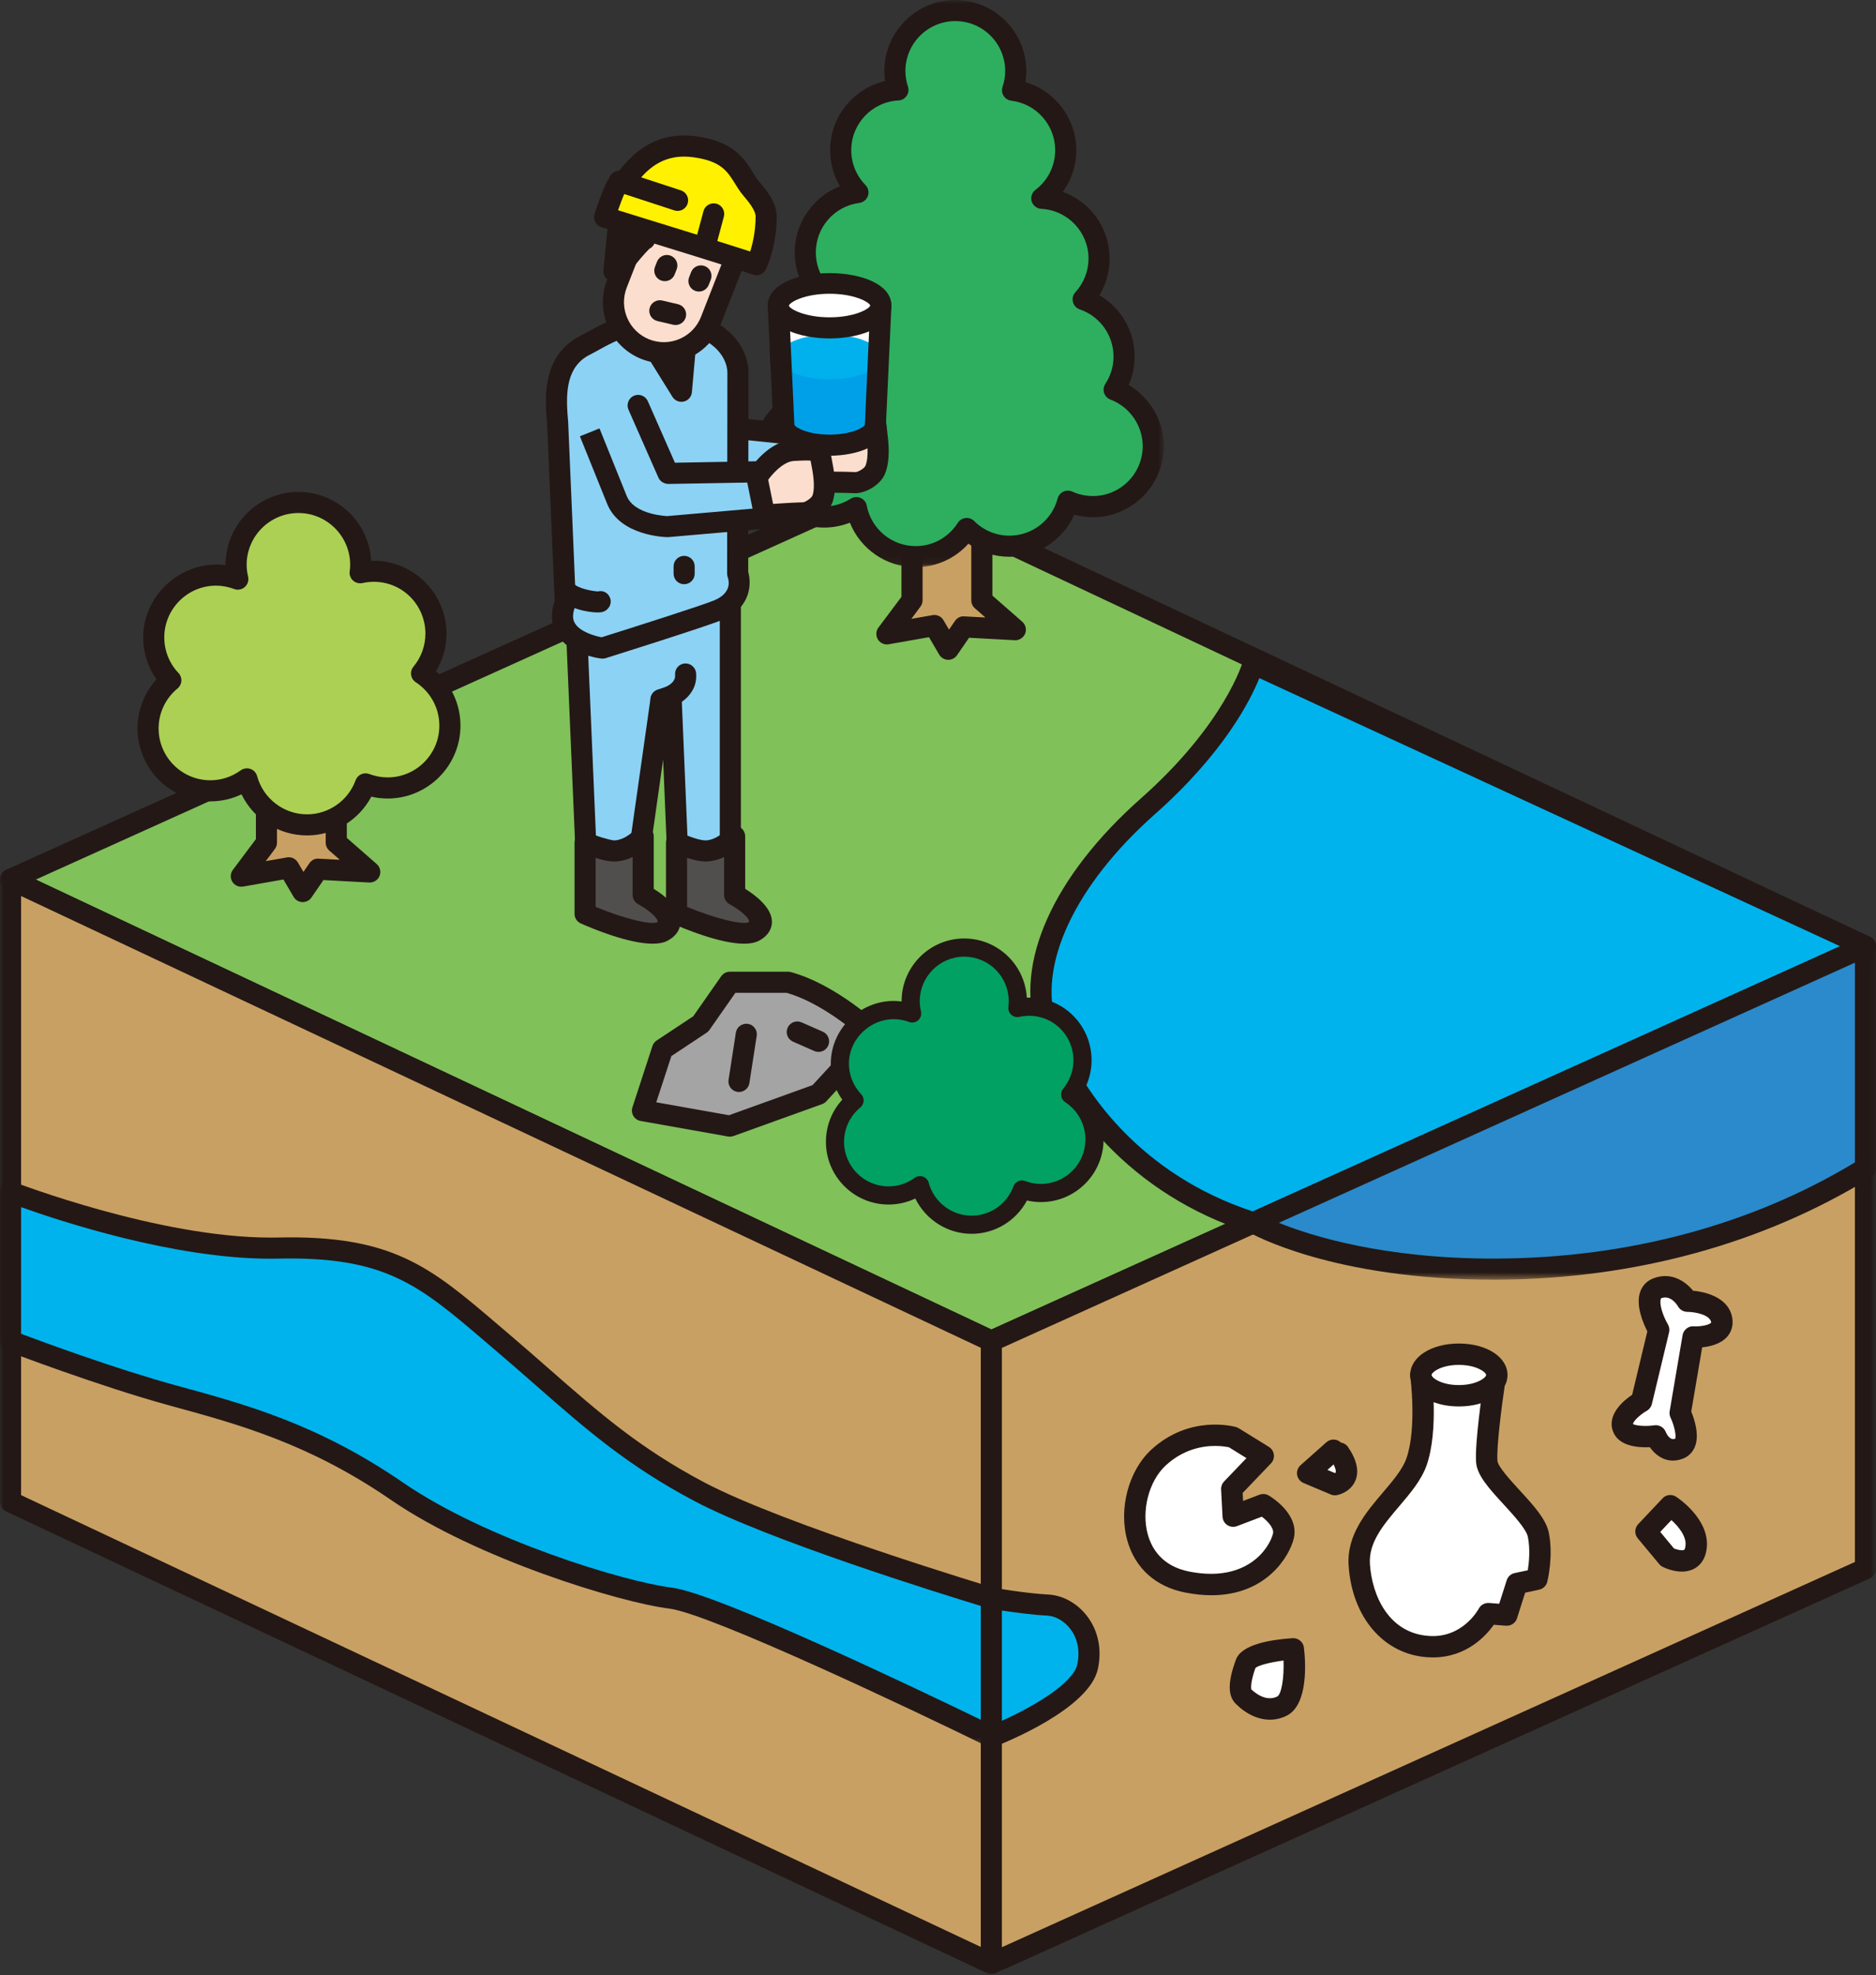 <?xml version="1.0" encoding="UTF-8"?>
<svg width="248px" height="261px" viewBox="0 0 248 261" version="1.1" xmlns="http://www.w3.org/2000/svg" xmlns:xlink="http://www.w3.org/1999/xlink">
    <rect x="0" y="0" width="248" height="261" fill="#333333" stroke="none"/>
    <title>pic-beer4</title>
    <defs>
        <polygon id="path-1" points="0 0 247.999 0 247.999 115.968 0 115.968"></polygon>
        <polygon id="path-3" points="0 0 132.447 0 132.447 146.06 0 146.06"></polygon>
        <polygon id="path-5" points="0 0 118.341 0 118.341 137.216 0 137.216"></polygon>
        <polygon id="path-7" points="0 0 54.301 0 54.301 74.954 0 74.954"></polygon>
        <polygon id="path-9" points="0 0 83.697 0 83.697 45.449 0 45.449"></polygon>
        <polygon id="path-11" points="0 0 132.447 0 132.447 74.762 0 74.762"></polygon>
    </defs>
    <g id="Page-1" stroke="none" stroke-width="1" fill="none" fill-rule="evenodd">
        <g id="Group-183" transform="translate(0, 0.001)">
            <polygon id="Fill-1" fill="#80C15A" points="1.393 116.21 131.052 177.224 246.606 125.057 116.948 64.042"></polygon>
            <g id="Group-182">
                <g id="Group-4" transform="translate(0, 62.648)">
                    <mask id="mask-2" fill="white">
                        <use xlink:href="#path-1"></use>
                    </mask>
                    <g id="Clip-3"></g>
                    <path d="M4.726,53.588 L131.06,113.04 L243.273,62.38 L116.938,2.927 L4.726,53.588 Z M131.053,115.968 C130.85,115.968 130.646,115.925 130.457,115.837 L0.802,54.823 C0.308,54.59 -0.004,54.093 -0.001,53.551 C0.003,53.006 0.326,52.516 0.82,52.291 L116.372,0.123 C116.749,-0.044 117.171,-0.041 117.541,0.134 L247.196,61.148 C247.69,61.377 248.003,61.875 247.999,62.42 C247.996,62.965 247.672,63.455 247.178,63.677 L131.627,115.845 C131.442,115.928 131.246,115.968 131.053,115.968 L131.053,115.968 Z" id="Fill-2" fill="#231815" mask="url(#mask-2)"></path>
                </g>
                <polygon id="Fill-5" fill="#C9A063" points="131.052 259.481 1.393 198.466 1.393 116.209 131.052 177.224"></polygon>
                <g id="Group-9" transform="translate(0, 114.814)">
                    <mask id="mask-4" fill="white">
                        <use xlink:href="#path-3"></use>
                    </mask>
                    <g id="Clip-8"></g>
                    <path d="M2.789,82.768 L129.657,142.471 L129.657,63.294 L2.789,3.595 L2.789,82.768 Z M131.052,146.06 C130.849,146.06 130.645,146.017 130.46,145.93 L0.801,84.915 C0.311,84.686 -0.001,84.192 -0.001,83.654 L-0.001,1.397 C-0.001,0.917 0.246,0.474 0.645,0.216 C1.049,-0.038 1.557,-0.071 1.986,0.133 L131.644,61.147 C132.135,61.376 132.447,61.87 132.447,62.408 L132.447,144.669 C132.447,145.145 132.2,145.588 131.801,145.846 C131.572,145.988 131.31,146.06 131.052,146.06 L131.052,146.06 Z" id="Fill-7" fill="#231815" mask="url(#mask-4)"></path>
                </g>
                <polygon id="Fill-10" fill="#C9A063" points="246.605 207.314 131.054 259.482 131.054 177.224 246.605 125.057"></polygon>
                <g id="Group-14" transform="translate(129.659, 123.66)">
                    <mask id="mask-6" fill="white">
                        <use xlink:href="#path-5"></use>
                    </mask>
                    <g id="Clip-13"></g>
                    <path d="M2.787,54.465 L2.787,133.663 L115.551,82.753 L115.551,3.554 L2.787,54.465 Z M1.391,137.217 C1.13,137.217 0.865,137.14 0.636,136.991 C0.24,136.737 0,136.294 0,135.822 L0,53.564 C0,53.016 0.32,52.518 0.817,52.293 L116.372,0.125 C116.808,-0.071 117.31,-0.035 117.702,0.226 C118.098,0.481 118.341,0.924 118.341,1.396 L118.341,83.654 C118.341,84.202 118.018,84.7 117.52,84.925 L1.969,137.089 C1.784,137.173 1.588,137.217 1.391,137.217 L1.391,137.217 Z" id="Fill-12" fill="#231815" mask="url(#mask-6)"></path>
                </g>
                <polyline id="Fill-15" fill="#C9A063" points="120.564 69.184 120.564 79.335 117.243 83.767 123.518 82.659 125.364 85.798 127.394 82.844 134.225 83.215 129.796 79.335 129.796 69.184"></polyline>
                <path d="M125.364,87.192 C125.346,87.192 125.331,87.192 125.313,87.192 C124.837,87.174 124.401,86.916 124.161,86.506 L122.81,84.202 L117.484,85.139 C116.924,85.241 116.357,84.987 116.052,84.496 C115.754,84.01 115.783,83.388 116.128,82.931 L119.169,78.872 L119.169,69.183 C119.169,68.416 119.794,67.791 120.565,67.791 C121.335,67.791 121.96,68.416 121.96,69.183 L121.96,79.337 C121.96,79.639 121.858,79.93 121.676,80.173 L120.474,81.782 L123.278,81.288 C123.842,81.187 124.427,81.448 124.721,81.953 L125.455,83.203 L126.247,82.051 C126.523,81.655 126.977,81.401 127.471,81.452 L130.269,81.601 L128.877,80.387 C128.576,80.122 128.401,79.741 128.401,79.337 L128.401,69.183 C128.401,68.416 129.026,67.791 129.796,67.791 C130.566,67.791 131.191,68.416 131.191,69.183 L131.191,78.705 L135.144,82.164 C135.591,82.556 135.74,83.189 135.518,83.737 C135.293,84.286 134.712,84.642 134.152,84.605 L128.103,84.278 L126.512,86.589 C126.25,86.967 125.822,87.192 125.364,87.192" id="Fill-17" fill="#231815"></path>
                <path d="M147.288,51.495 C148.113,50.238 148.6,48.734 148.6,47.117 C148.6,43.608 146.333,40.636 143.19,39.561 C144.491,38.14 145.294,36.251 145.294,34.173 C145.294,29.9 141.94,26.423 137.722,26.205 C139.644,24.745 140.887,22.445 140.887,19.847 C140.887,15.764 137.817,12.396 133.857,11.924 C134.125,11.124 134.274,10.27 134.274,9.384 C134.274,4.97 130.699,1.395 126.289,1.395 C121.878,1.395 118.3,4.97 118.3,9.384 C118.3,10.256 118.445,11.095 118.703,11.884 C114.492,12.105 111.139,15.578 111.139,19.847 C111.139,22.024 112.011,23.989 113.417,25.431 C109.493,25.936 106.456,29.283 106.456,33.348 C106.456,35.528 107.331,37.501 108.748,38.943 C105.504,39.96 103.153,42.987 103.153,46.565 C103.153,49.116 104.348,51.376 106.205,52.84 C103.139,53.955 100.948,56.887 100.948,60.338 C100.948,64.749 104.523,68.328 108.937,68.328 C110.51,68.328 111.974,67.863 113.213,67.078 C113.918,70.769 117.159,73.559 121.054,73.559 C123.895,73.559 126.383,72.073 127.797,69.839 C129.246,71.285 131.241,72.182 133.45,72.182 C137.156,72.182 140.265,69.654 141.166,66.228 C142.173,66.685 143.288,66.947 144.469,66.947 C148.88,66.947 152.455,63.372 152.455,58.961 C152.455,55.543 150.307,52.636 147.288,51.495" id="Fill-19" fill="#2DAF5F"></path>
                <g id="Group-23" transform="translate(99.551, 0)">
                    <mask id="mask-8" fill="white">
                        <use xlink:href="#path-7"></use>
                    </mask>
                    <g id="Clip-22"></g>
                    <path d="M13.661,65.683 C13.849,65.683 14.038,65.719 14.213,65.799 C14.638,65.981 14.947,66.362 15.03,66.816 C15.622,69.915 18.344,72.168 21.501,72.168 C23.768,72.168 25.846,71.02 27.067,69.094 C27.296,68.738 27.67,68.502 28.095,68.455 C28.505,68.408 28.934,68.556 29.232,68.854 C30.482,70.101 32.139,70.787 33.897,70.787 C36.887,70.787 39.503,68.767 40.266,65.875 C40.371,65.476 40.647,65.145 41.014,64.971 C41.388,64.793 41.814,64.789 42.195,64.96 C43.06,65.352 43.979,65.552 44.92,65.552 C48.553,65.552 51.51,62.595 51.51,58.961 C51.51,56.24 49.795,53.766 47.241,52.8 C46.849,52.651 46.54,52.331 46.409,51.928 C46.279,51.524 46.337,51.085 46.573,50.729 C47.278,49.65 47.652,48.404 47.652,47.117 C47.652,44.302 45.857,41.795 43.187,40.883 C42.74,40.73 42.402,40.364 42.286,39.906 C42.17,39.452 42.293,38.968 42.609,38.62 C43.728,37.399 44.346,35.819 44.346,34.173 C44.346,30.667 41.599,27.778 38.1,27.597 C37.512,27.568 37.011,27.175 36.836,26.616 C36.665,26.056 36.862,25.446 37.33,25.094 C38.991,23.833 39.939,21.922 39.939,19.847 C39.939,16.516 37.447,13.704 34.14,13.308 C33.723,13.257 33.352,13.024 33.127,12.672 C32.905,12.316 32.851,11.88 32.981,11.484 C33.214,10.794 33.33,10.085 33.33,9.38 C33.33,5.744 30.376,2.786 26.74,2.786 C23.103,2.786 20.142,5.744 20.142,9.38 C20.142,10.078 20.255,10.772 20.476,11.444 C20.614,11.858 20.549,12.312 20.302,12.668 C20.058,13.028 19.659,13.25 19.226,13.275 C15.724,13.457 12.981,16.345 12.981,19.847 C12.981,21.58 13.65,23.215 14.863,24.454 C15.234,24.836 15.357,25.388 15.183,25.889 C15.008,26.391 14.569,26.747 14.042,26.816 C10.769,27.233 8.298,30.042 8.298,33.348 C8.298,35.085 8.97,36.723 10.191,37.966 C10.532,38.311 10.667,38.812 10.551,39.281 C10.431,39.753 10.078,40.127 9.613,40.273 C6.852,41.137 4.996,43.666 4.996,46.565 C4.996,48.596 5.915,50.485 7.517,51.742 C7.913,52.055 8.113,52.56 8.029,53.058 C7.953,53.559 7.604,53.977 7.128,54.151 C4.534,55.092 2.79,57.584 2.79,60.338 C2.79,63.975 5.748,66.932 9.384,66.932 C10.63,66.932 11.851,66.576 12.912,65.901 C13.137,65.755 13.399,65.683 13.661,65.683 M21.501,74.954 C17.621,74.954 14.202,72.567 12.799,69.072 C11.713,69.497 10.558,69.719 9.384,69.719 C4.211,69.719 0,65.512 0,60.338 C0,57.127 1.664,54.169 4.294,52.465 C2.954,50.812 2.209,48.749 2.209,46.565 C2.209,43.11 4.062,40.022 6.979,38.387 C6.024,36.894 5.511,35.157 5.511,33.348 C5.511,29.421 7.967,25.984 11.488,24.607 C10.645,23.179 10.195,21.548 10.195,19.847 C10.195,15.422 13.275,11.684 17.45,10.717 C17.384,10.278 17.355,9.827 17.355,9.38 C17.355,4.21 21.566,-0 26.74,-0 C31.91,-0 36.12,4.21 36.12,9.38 C36.12,9.874 36.08,10.365 36.001,10.852 C39.924,12.007 42.729,15.633 42.729,19.847 C42.729,21.867 42.097,23.775 40.945,25.355 C44.571,26.659 47.136,30.125 47.136,34.173 C47.136,35.891 46.664,37.562 45.785,39.016 C48.629,40.672 50.442,43.735 50.442,47.117 C50.442,48.422 50.173,49.697 49.654,50.874 C52.484,52.538 54.301,55.619 54.301,58.961 C54.301,64.135 50.09,68.342 44.92,68.342 C44.081,68.342 43.259,68.233 42.46,68.015 C40.978,71.354 37.643,73.577 33.897,73.577 C31.924,73.577 30.046,72.971 28.469,71.848 C26.703,73.817 24.193,74.954 21.501,74.954" id="Fill-21" fill="#231815" mask="url(#mask-8)"></path>
                </g>
                <polyline id="Fill-24" fill="#C9A063" points="35.222 101.202 35.222 111.356 31.902 115.785 38.176 114.681 40.022 117.816 42.053 114.862 48.883 115.233 44.454 111.356 44.454 101.202"></polyline>
                <path d="M40.021,119.211 C40.003,119.211 39.988,119.211 39.97,119.211 C39.494,119.193 39.058,118.935 38.818,118.524 L37.467,116.221 L32.141,117.158 C31.57,117.256 31.011,117.006 30.709,116.515 C30.411,116.028 30.44,115.407 30.786,114.949 L33.83,110.891 L33.83,101.201 C33.83,100.431 34.455,99.806 35.225,99.806 C35.995,99.806 36.617,100.431 36.617,101.201 L36.617,111.356 C36.617,111.658 36.519,111.952 36.337,112.192 L35.131,113.797 L37.936,113.307 C38.506,113.202 39.08,113.471 39.378,113.972 L40.112,115.222 L40.904,114.07 C41.18,113.674 41.641,113.42 42.128,113.471 L44.926,113.619 L43.534,112.406 C43.233,112.141 43.058,111.759 43.058,111.356 L43.058,101.201 C43.058,100.431 43.683,99.806 44.453,99.806 C45.224,99.806 45.848,100.431 45.848,101.201 L45.848,110.724 L49.801,114.183 C50.248,114.575 50.397,115.207 50.175,115.756 C49.954,116.308 49.394,116.653 48.809,116.624 L42.76,116.297 L41.169,118.608 C40.907,118.986 40.479,119.211 40.021,119.211" id="Fill-26" fill="#231815"></path>
                <path d="M55.73,88.993 C56.918,87.566 57.634,85.731 57.634,83.729 C57.634,79.18 53.946,75.493 49.397,75.493 C48.783,75.493 48.187,75.566 47.613,75.689 C47.657,75.348 47.686,74.995 47.686,74.639 C47.686,70.09 43.998,66.403 39.45,66.403 C34.901,66.403 31.214,70.09 31.214,74.639 C31.214,75.289 31.297,75.922 31.439,76.528 C30.541,76.194 29.575,76.001 28.558,76.001 C24.009,76.001 20.321,79.689 20.321,84.238 C20.321,86.432 21.186,88.423 22.589,89.902 C20.747,91.413 19.573,93.702 19.573,96.267 C19.573,100.816 23.261,104.503 27.813,104.503 C29.619,104.503 31.286,103.915 32.645,102.926 C33.597,106.429 36.787,109.005 40.587,109.005 C44.144,109.005 47.167,106.745 48.318,103.588 C49.227,103.929 50.207,104.129 51.236,104.129 C55.788,104.129 59.476,100.441 59.476,95.893 C59.476,93.001 57.982,90.465 55.73,88.993" id="Fill-28" fill="#ACD054"></path>
                <path d="M32.645,101.531 C32.801,101.531 32.957,101.557 33.106,101.611 C33.539,101.76 33.869,102.12 33.989,102.56 C34.799,105.535 37.513,107.613 40.591,107.613 C43.446,107.613 46.029,105.804 47.01,103.112 C47.137,102.759 47.403,102.476 47.737,102.32 C48.082,102.167 48.467,102.153 48.812,102.283 C49.608,102.581 50.425,102.734 51.236,102.734 C55.01,102.734 58.08,99.664 58.08,95.893 C58.08,93.578 56.918,91.435 54.967,90.16 C54.633,89.945 54.407,89.593 54.349,89.201 C54.291,88.808 54.4,88.405 54.658,88.1 C55.679,86.875 56.238,85.324 56.238,83.729 C56.238,79.475 52.366,76.085 47.908,77.051 C47.464,77.142 46.999,77.022 46.665,76.714 C46.331,76.408 46.167,75.954 46.226,75.504 C46.266,75.22 46.291,74.933 46.291,74.639 C46.291,70.868 43.221,67.794 39.45,67.794 C35.675,67.794 32.605,70.868 32.605,74.639 C32.605,75.14 32.67,75.671 32.798,76.212 C32.914,76.71 32.743,77.237 32.362,77.575 C31.976,77.916 31.439,78.021 30.948,77.836 C30.167,77.542 29.364,77.393 28.558,77.393 C24.787,77.393 21.717,80.467 21.717,84.238 C21.717,85.993 22.385,87.664 23.599,88.939 C23.864,89.219 24.002,89.6 23.976,89.985 C23.955,90.37 23.773,90.73 23.475,90.977 C21.88,92.285 20.968,94.214 20.968,96.267 C20.968,100.042 24.038,103.112 27.813,103.112 C29.255,103.112 30.643,102.658 31.824,101.797 C32.067,101.622 32.354,101.531 32.645,101.531 M40.591,110.4 C36.863,110.4 33.513,108.238 31.929,104.968 C30.647,105.582 29.248,105.898 27.813,105.898 C22.501,105.898 18.182,101.579 18.182,96.267 C18.182,93.844 19.083,91.544 20.688,89.782 C19.548,88.169 18.93,86.243 18.93,84.238 C18.93,78.505 24.165,73.938 29.818,74.69 L29.818,74.639 C29.818,69.327 34.138,65.008 39.45,65.008 C44.58,65.008 48.783,69.04 49.067,74.101 C54.48,73.931 59.029,78.305 59.029,83.729 C59.029,85.488 58.542,87.21 57.641,88.703 C59.683,90.519 60.871,93.117 60.871,95.893 C60.871,101.204 56.547,105.524 51.236,105.524 C50.516,105.524 49.801,105.441 49.088,105.277 C47.435,108.387 44.169,110.4 40.591,110.4" id="Fill-30" fill="#231815"></path>
                <polygon id="Fill-32" fill="#8CD2F5" points="106.218 57.535 94.912 56.365 93.59 63.141 107.312 63.17"></polygon>
                <path d="M95.281,61.752 L105.62,61.77 L105.046,58.816 L96.036,57.882 L95.281,61.752 Z M107.313,64.564 L107.31,64.564 L93.584,64.538 C93.17,64.538 92.777,64.349 92.509,64.026 C92.247,63.706 92.142,63.285 92.218,62.874 L93.54,56.095 C93.686,55.39 94.347,54.889 95.055,54.976 L106.362,56.149 C106.976,56.211 107.47,56.669 107.59,57.268 L108.68,62.903 C108.759,63.314 108.654,63.735 108.385,64.059 C108.12,64.378 107.728,64.564 107.313,64.564 L107.313,64.564 Z" id="Fill-34" fill="#231815"></path>
                <path d="M96.547,79.156 L96.547,112.577 C96.547,112.577 94.919,114.201 93.44,114.201 C91.962,114.201 89.597,113.166 89.597,113.166 L88.71,92.021 L87.377,92.464 L84.125,115.386 C84.125,115.386 82.795,117.456 80.873,117.602 C78.948,117.751 77.618,115.978 77.618,115.978 L76.288,84.925" id="Fill-36" fill="#8CD2F5"></path>
                <path d="M80.642,119.005 C78.175,119.005 76.573,116.905 76.504,116.814 C76.333,116.589 76.238,116.317 76.224,116.037 L74.894,84.985 C74.861,84.214 75.457,83.564 76.227,83.531 C77.092,83.462 77.652,84.098 77.684,84.865 L78.992,115.416 C79.337,115.754 79.911,116.269 80.765,116.211 C81.612,116.146 82.404,115.347 82.792,114.849 L86.001,92.269 C86.073,91.746 86.437,91.31 86.938,91.143 L88.271,90.696 C88.682,90.558 89.143,90.623 89.499,90.874 C89.863,91.121 90.084,91.524 90.102,91.964 L90.952,112.204 C91.777,112.506 92.813,112.807 93.438,112.807 C93.921,112.807 94.644,112.353 95.152,111.95 L95.152,79.157 C95.152,78.387 95.777,77.762 96.547,77.762 C97.318,77.762 97.943,78.387 97.943,79.157 L97.943,112.575 C97.943,112.949 97.794,113.301 97.532,113.563 C97.194,113.904 95.399,115.597 93.438,115.597 C91.723,115.597 89.31,114.562 89.041,114.446 C88.551,114.231 88.228,113.759 88.202,113.225 L87.664,100.375 L85.506,115.583 C85.477,115.783 85.408,115.972 85.299,116.139 C85.121,116.411 83.519,118.798 80.98,118.994 C80.867,119.002 80.751,119.005 80.642,119.005" id="Fill-38" fill="#231815"></path>
                <path d="M74.73,79.646 L73.731,56.165 C73.731,54.654 72.354,48.14 77.331,45.637 C79.322,44.63 81.502,43.043 85.117,42.614 C94.4,41.513 97.549,46.189 97.549,49.255 L97.517,75.81 C97.517,75.81 98.767,78.989 94.999,80.605 C93.081,81.426 79.645,85.644 79.645,85.644 C79.645,85.644 72.699,84.816 74.73,79.646" id="Fill-40" fill="#8CD2F5"></path>
                <path d="M87.784,43.843 C87.024,43.843 86.192,43.891 85.284,44 C82.65,44.312 80.826,45.318 79.22,46.205 C78.784,46.445 78.367,46.674 77.96,46.881 C74.919,48.41 74.77,51.771 75.061,55.171 C75.1,55.589 75.126,55.931 75.126,56.163 L76.125,79.586 C76.132,79.782 76.1,79.975 76.031,80.156 C75.496,81.511 75.878,82.151 76.001,82.362 C76.67,83.488 78.606,84.047 79.536,84.214 C83.471,82.979 92.972,79.956 94.447,79.324 C96.739,78.343 96.376,76.763 96.209,76.302 C96.158,76.149 96.122,75.967 96.122,75.807 L96.158,49.257 C96.158,48.083 95.526,46.822 94.472,45.885 C93.36,44.897 91.34,43.843 87.784,43.843 M79.649,87.037 C79.595,87.037 79.536,87.034 79.486,87.027 C79.05,86.976 75.195,86.449 73.615,83.797 C73.084,82.914 72.619,81.45 73.328,79.426 L72.336,56.221 C72.336,55.985 72.31,55.727 72.281,55.411 C72.067,52.886 71.562,46.975 76.706,44.392 C77.084,44.199 77.469,43.989 77.869,43.767 C79.613,42.804 81.782,41.605 84.957,41.231 C91.13,40.49 94.545,42.223 96.325,43.8 C97.993,45.282 98.945,47.269 98.945,49.257 L98.912,75.586 C99.326,77.017 99.373,80.247 95.548,81.886 C93.589,82.729 80.616,86.801 80.067,86.976 C79.933,87.016 79.791,87.037 79.649,87.037" id="Fill-42" fill="#231815"></path>
                <path d="M107.412,58.472 C107.412,58.472 109.716,55.402 112.317,55.457 C114.918,55.507 115.812,55.573 115.841,56.597 C115.859,57.244 116.466,60.147 115.718,62.043 C115.278,63.162 113.658,63.809 113.073,63.78 C111.5,63.696 107.521,63.715 107.521,63.715" id="Fill-44" fill="#FBDECE"></path>
                <path d="M113.109,65.174 C113.073,65.174 113.036,65.174 113.004,65.174 C111.452,65.094 107.532,65.108 107.529,65.108 L107.514,62.322 C107.507,62.318 111.543,62.304 113.145,62.387 C113.418,62.354 114.261,61.929 114.417,61.533 C114.886,60.345 114.642,58.362 114.526,57.406 C114.504,57.239 114.486,57.09 114.471,56.963 C113.963,56.883 112.982,56.865 112.284,56.85 C110.791,56.847 109.014,58.663 108.524,59.31 C108.055,59.927 107.18,60.047 106.573,59.582 C105.959,59.121 105.836,58.249 106.297,57.635 C106.573,57.264 109.069,54.06 112.244,54.06 L112.342,54.06 C114.933,54.115 117.167,54.162 117.236,56.556 C117.24,56.665 117.265,56.839 117.291,57.065 C117.447,58.336 117.741,60.709 117.015,62.554 C116.368,64.193 114.319,65.174 113.109,65.174" id="Fill-46" fill="#231815"></path>
                <path d="M87.378,92.465 C87.378,92.465 90.884,91.727 90.633,89.064" id="Fill-48" fill="#8CD2F5"></path>
                <path d="M87.379,93.859 C86.733,93.859 86.151,93.408 86.013,92.751 C85.857,91.999 86.337,91.261 87.089,91.101 C87.176,91.08 89.374,90.56 89.247,89.194 C89.174,88.427 89.734,87.748 90.504,87.675 C91.245,87.614 91.95,88.17 92.019,88.936 C92.306,92.021 89.298,93.485 87.666,93.83 C87.572,93.852 87.47,93.859 87.379,93.859" id="Fill-50" fill="#231815"></path>
                <path d="M79.287,79.526 C78.807,79.646 75.81,79.287 74.731,77.968" id="Fill-52" fill="#8CD2F5"></path>
                <path d="M79.024,80.934 C77.669,80.934 74.926,80.407 73.65,78.848 C73.164,78.253 73.251,77.377 73.847,76.887 C74.439,76.403 75.325,76.487 75.809,77.086 C76.397,77.806 78.508,78.151 79.067,78.154 C79.823,77.958 80.513,78.438 80.699,79.183 C80.884,79.927 80.368,80.694 79.623,80.879 C79.485,80.916 79.278,80.934 79.024,80.934" id="Fill-54" fill="#231815"></path>
                <line x1="90.44" y1="74.848" x2="90.44" y2="75.811" id="Fill-56" fill="#8CD2F5"></line>
                <path d="M90.441,77.203 C89.671,77.203 89.046,76.578 89.046,75.808 L89.046,74.849 C89.046,74.078 89.671,73.454 90.441,73.454 C91.212,73.454 91.836,74.078 91.836,74.849 L91.836,75.808 C91.836,76.578 91.212,77.203 90.441,77.203" id="Fill-58" fill="#231815"></path>
                <polyline id="Fill-60" fill="#8CD2F5" points="90.56 46.306 90.08 51.705 86.723 46.306"></polyline>
                <path d="M90.079,53.098 C89.603,53.098 89.153,52.855 88.895,52.441 L85.538,47.042 C85.135,46.388 85.331,45.531 85.985,45.124 C86.639,44.713 87.496,44.913 87.907,45.571 L89.062,47.423 L89.171,46.185 C89.24,45.418 89.836,44.837 90.683,44.917 C91.449,44.986 92.016,45.661 91.947,46.428 L91.467,51.827 C91.416,52.423 90.988,52.92 90.403,53.062 C90.297,53.087 90.185,53.098 90.079,53.098" id="Fill-62" fill="#231815"></path>
                <path d="M81.551,37.508 C80.207,40.937 81.9,44.806 85.329,46.151 C88.759,47.491 92.632,45.798 93.973,42.369 L96.774,35.211 C98.114,31.778 96.421,27.909 92.995,26.565 C89.562,25.224 85.693,26.921 84.352,30.35 L81.551,37.508 Z" id="Fill-64" fill="#FBDECE"></path>
                <path d="M82.848,38.014 L82.848,38.014 C81.791,40.724 83.132,43.791 85.838,44.852 C87.154,45.367 88.581,45.338 89.875,44.772 C91.165,44.208 92.16,43.173 92.672,41.861 L95.474,34.704 C95.986,33.389 95.957,31.958 95.394,30.664 C94.83,29.371 93.799,28.379 92.483,27.867 C91.172,27.354 89.737,27.376 88.447,27.947 C87.161,28.51 86.165,29.545 85.65,30.857 L82.848,38.014 Z M87.764,48.005 C86.769,48.005 85.777,47.82 84.825,47.449 C80.683,45.829 78.634,41.138 80.251,37 L80.251,36.997 L83.056,29.839 C83.837,27.838 85.355,26.257 87.328,25.393 C89.304,24.528 91.499,24.484 93.501,25.269 C95.506,26.054 97.087,27.572 97.948,29.545 C98.816,31.522 98.856,33.712 98.068,35.722 L95.27,42.875 C94.485,44.884 92.967,46.461 90.994,47.326 C89.958,47.78 88.861,48.005 87.764,48.005 L87.764,48.005 Z" id="Fill-66" fill="#231815"></path>
                <path d="M99.998,34.979 C98.745,34.485 79.925,28.694 79.925,28.694 C79.925,28.694 80.594,26.565 81.426,24.719 C81.658,24.21 82.585,23.88 83.09,23.248 C84.532,21.449 87.09,18.743 91.86,19.4 C97.012,20.112 97.571,22.521 99.057,24.606 C99.504,25.231 101.292,26.95 101.284,28.628 C101.27,32.378 99.998,34.979 99.998,34.979" id="Fill-68" fill="#FFF100"></path>
                <path d="M81.703,27.782 C85.546,28.966 95.476,32.032 99.174,33.231 C99.494,32.214 99.883,30.586 99.89,28.625 C99.894,27.778 98.865,26.557 98.371,25.972 C98.179,25.747 98.023,25.558 97.924,25.42 C97.656,25.046 97.416,24.664 97.18,24.283 C96.137,22.608 95.312,21.282 91.668,20.781 C87.872,20.254 85.735,22.172 84.18,24.12 C83.813,24.577 83.363,24.89 82.996,25.14 C82.865,25.231 82.669,25.369 82.611,25.431 C82.273,26.201 81.95,27.081 81.703,27.782 M99.999,36.374 C99.828,36.374 99.654,36.341 99.49,36.276 C98.604,35.931 87.061,32.349 79.512,30.027 C79.159,29.918 78.865,29.671 78.691,29.34 C78.516,29.013 78.484,28.628 78.596,28.276 C78.622,28.185 79.301,26.045 80.155,24.149 C80.435,23.524 80.954,23.164 81.412,22.852 C81.634,22.695 81.888,22.521 81.997,22.379 C83.781,20.156 86.767,17.293 92.053,18.016 C96.991,18.699 98.408,20.977 99.545,22.808 C99.756,23.139 99.959,23.473 100.191,23.796 C100.257,23.891 100.369,24.018 100.5,24.174 C101.318,25.14 102.684,26.761 102.677,28.635 C102.666,32.657 101.307,35.473 101.252,35.589 C101.009,36.083 100.518,36.374 99.999,36.374" id="Fill-70" fill="#231815"></path>
                <line x1="94.345" y1="28.262" x2="93.233" y2="32.404" id="Fill-72" fill="#FFF100"></line>
                <path d="M93.233,33.799 C93.117,33.799 92.994,33.784 92.87,33.752 C92.129,33.552 91.686,32.789 91.885,32.044 L92.997,27.899 C93.193,27.161 93.949,26.725 94.705,26.914 C95.446,27.114 95.889,27.881 95.693,28.625 L94.581,32.767 C94.414,33.388 93.851,33.799 93.233,33.799" id="Fill-74" fill="#231815"></path>
                <path d="M85.239,31.618 C84.781,31.745 82.714,34.346 82.718,34.335 L81.159,35.846 L81.704,30.233 L85.239,31.618 Z" id="Fill-76" fill="#231815"></path>
                <path d="M81.16,37.242 C80.953,37.242 80.749,37.199 80.557,37.104 C80.026,36.85 79.717,36.294 79.772,35.713 L80.321,30.1 C80.36,29.667 80.604,29.275 80.974,29.046 C81.349,28.817 81.803,28.777 82.213,28.937 L85.748,30.318 C86.308,30.536 86.664,31.091 86.631,31.691 C86.606,32.196 86.308,32.639 85.868,32.861 C85.734,32.981 85.214,33.471 83.866,35.131 C83.808,35.201 83.747,35.266 83.678,35.324 L83.688,35.335 L82.133,36.85 C81.865,37.104 81.516,37.242 81.16,37.242" id="Fill-78" fill="#231815"></path>
                <line x1="88.152" y1="35.085" x2="87.886" y2="35.761" id="Fill-80" fill="#231815"></line>
                <path d="M87.886,37.155 C87.716,37.155 87.541,37.126 87.374,37.057 C86.658,36.778 86.306,35.967 86.589,35.252 L86.855,34.576 C87.138,33.86 87.959,33.508 88.664,33.788 C89.38,34.071 89.732,34.881 89.452,35.597 L89.184,36.273 C88.969,36.821 88.442,37.155 87.886,37.155" id="Fill-82" fill="#231815"></path>
                <line x1="92.66" y1="36.461" x2="92.399" y2="37.133" id="Fill-84" fill="#231815"></line>
                <path d="M92.396,38.528 C92.226,38.528 92.051,38.496 91.88,38.43 C91.168,38.147 90.816,37.337 91.103,36.621 L91.368,35.949 C91.651,35.23 92.454,34.888 93.177,35.164 C93.889,35.448 94.242,36.258 93.959,36.973 L93.69,37.646 C93.475,38.194 92.949,38.528 92.396,38.528" id="Fill-86" fill="#231815"></path>
                <line x1="89.308" y1="41.556" x2="87.23" y2="41.069" id="Fill-88" fill="#231815"></line>
                <path d="M89.309,42.949 C89.207,42.949 89.098,42.938 88.993,42.913 L86.911,42.426 C86.159,42.252 85.694,41.503 85.869,40.751 C86.047,40.006 86.788,39.541 87.544,39.712 L89.625,40.199 C90.377,40.373 90.842,41.122 90.668,41.874 C90.515,42.513 89.945,42.949 89.309,42.949" id="Fill-90" fill="#231815"></path>
                <line x1="89.577" y1="26.477" x2="81.864" y2="23.956" id="Fill-92" fill="#FFF100"></line>
                <path d="M89.576,27.872 C89.434,27.872 89.285,27.85 89.143,27.803 L81.43,25.282 C80.7,25.042 80.297,24.254 80.536,23.523 C80.776,22.789 81.565,22.39 82.295,22.63 L90.008,25.151 C90.738,25.391 91.141,26.179 90.902,26.909 C90.709,27.498 90.16,27.872 89.576,27.872" id="Fill-94" fill="#231815"></path>
                <path d="M93.302,112.453 C91.976,112.486 89.436,111.348 89.436,111.348 L89.436,120.758 C89.436,120.758 97.4,124.286 99.674,123.087 C102.897,121.387 97.117,118.266 97.117,118.266 L97.117,110.516 C97.117,110.516 95.515,112.398 93.302,112.453" id="Fill-96" fill="#514F4E"></path>
                <path d="M90.827,119.84 C94.489,121.362 98.195,122.282 99.019,121.853 C99.165,121.366 97.799,120.222 96.451,119.491 C96,119.248 95.721,118.776 95.721,118.263 L95.721,113.257 C95.034,113.58 94.227,113.824 93.337,113.849 C93.326,113.853 93.286,113.849 93.25,113.849 C92.527,113.849 91.63,113.627 90.827,113.37 L90.827,119.84 Z M98.369,124.708 C95.205,124.708 90.493,122.75 88.869,122.034 C88.367,121.809 88.04,121.311 88.04,120.759 L88.04,111.346 C88.04,110.874 88.28,110.434 88.676,110.18 C89.072,109.918 89.573,109.882 90.002,110.074 C90.914,110.481 92.425,111.048 93.268,111.059 C94.79,111.019 96.04,109.627 96.055,109.613 C96.433,109.17 97.047,109.013 97.599,109.21 C98.144,109.413 98.511,109.936 98.511,110.518 L98.511,117.46 C99.855,118.292 102.053,119.942 102.046,121.831 C102.042,122.423 101.817,123.531 100.324,124.32 C99.804,124.592 99.128,124.708 98.369,124.708 L98.369,124.708 Z" id="Fill-98" fill="#231815"></path>
                <path d="M81.214,112.453 C79.888,112.486 77.348,111.348 77.348,111.348 L77.348,120.758 C77.348,120.758 85.312,124.286 87.586,123.087 C90.809,121.387 85.029,118.266 85.029,118.266 L85.029,110.516 C85.029,110.516 83.426,112.398 81.214,112.453" id="Fill-100" fill="#514F4E"></path>
                <path d="M78.739,119.84 C82.404,121.366 86.092,122.289 86.935,121.853 C87.077,121.366 85.711,120.222 84.363,119.491 C83.912,119.248 83.632,118.776 83.632,118.263 L83.632,113.257 C82.946,113.58 82.139,113.824 81.249,113.849 C81.235,113.853 81.195,113.849 81.162,113.849 C80.435,113.849 79.538,113.627 78.739,113.373 L78.739,119.84 Z M86.281,124.708 C83.113,124.708 78.404,122.75 76.78,122.034 C76.279,121.809 75.952,121.311 75.952,120.759 L75.952,111.346 C75.952,110.874 76.192,110.434 76.588,110.18 C76.988,109.918 77.482,109.882 77.918,110.074 C78.829,110.485 80.457,110.983 81.18,111.059 C82.721,111.019 83.959,109.62 83.974,109.606 C84.352,109.17 84.973,109.01 85.514,109.217 C86.059,109.42 86.423,109.936 86.423,110.518 L86.423,117.46 C87.767,118.292 89.965,119.942 89.958,121.831 C89.954,122.423 89.729,123.531 88.236,124.32 C87.716,124.592 87.04,124.708 86.281,124.708 L86.281,124.708 Z" id="Fill-102" fill="#231815"></path>
                <path d="M100.219,62.874 C100.219,62.874 102.297,59.648 104.895,59.517 C107.496,59.386 108.394,59.383 108.492,60.407 C108.557,61.05 109.371,63.902 108.757,65.849 C108.397,66.994 106.828,67.757 106.246,67.764 C104.67,67.797 100.702,68.095 100.702,68.095" id="Fill-104" fill="#FBDECE"></path>
                <path d="M100.805,69.486 L100.598,66.703 C100.598,66.703 104.62,66.402 106.214,66.373 C106.487,66.318 107.301,65.835 107.428,65.428 C107.809,64.215 107.421,62.253 107.239,61.308 C107.206,61.141 107.177,60.996 107.155,60.868 C106.643,60.821 105.662,60.876 104.968,60.912 C103.431,60.988 101.829,62.95 101.39,63.63 C100.972,64.276 100.114,64.462 99.464,64.047 C98.817,63.63 98.629,62.765 99.05,62.118 C99.301,61.726 101.608,58.285 104.823,58.125 C107.421,57.998 109.648,57.882 109.88,60.269 C109.891,60.374 109.931,60.549 109.971,60.77 C110.222,62.027 110.683,64.371 110.091,66.264 C109.542,68 107.461,69.137 106.269,69.159 C104.718,69.192 100.812,69.486 100.805,69.486" id="Fill-106" fill="#231815"></path>
                <path d="M84.359,53.576 L88.323,62.56 L99.92,62.35 L101.155,68.471 L88.181,69.594 C88.181,69.594 82.953,69.496 81.562,66.07 C80.174,62.648 77.958,57.133 77.958,57.133" id="Fill-108" fill="#8CD2F5"></path>
                <path d="M88.302,70.983 C87.906,70.983 81.987,70.82 80.269,66.595 L76.661,57.654 L79.252,56.611 L82.852,65.548 C83.869,68.048 88.164,68.2 88.211,68.2 L99.481,67.216 L98.783,63.768 L88.345,63.953 C87.797,63.935 87.27,63.634 87.041,63.121 L83.081,54.137 C82.776,53.432 83.092,52.611 83.797,52.298 C84.509,51.989 85.326,52.309 85.639,53.014 L89.221,61.149 L99.891,60.956 L99.917,60.956 C100.582,60.956 101.152,61.425 101.283,62.075 L102.522,68.193 C102.602,68.582 102.511,68.989 102.275,69.305 C102.035,69.621 101.672,69.824 101.276,69.857 L88.302,70.983 Z" id="Fill-110" fill="#231815"></path>
                <path d="M109.671,37.424 C105.929,37.424 102.892,38.747 102.892,40.374 L103.622,56.193 C103.622,57.65 106.332,58.827 109.671,58.827 C113.01,58.827 115.72,57.65 115.72,56.193 L116.45,40.374 C116.45,38.747 113.413,37.424 109.671,37.424" id="Fill-112" fill="#FFFFFF"></path>
                <path d="M102.94,47.52 L103.692,56.573 C103.692,56.573 105.93,59.393 109.672,58.83 C113.411,58.263 115.373,56.406 115.373,56.406 L116.067,47.171 L102.94,47.52 Z" id="Fill-114" fill="#00A0E9"></path>
                <path d="M116.449,47.17 C116.449,48.801 113.416,50.12 109.67,50.12 C105.928,50.12 102.891,48.801 102.891,47.17 C102.891,45.539 105.928,44.22 109.67,44.22 C113.416,44.22 116.449,45.539 116.449,47.17" id="Fill-116" fill="#00B1ED"></path>
                <path d="M109.671,60.222 C105.969,60.222 102.227,58.838 102.227,56.197 L101.496,40.44 C101.46,39.67 102.056,39.02 102.826,38.983 C103.564,38.914 104.247,39.539 104.287,40.313 L105.017,56.132 C105.166,56.502 106.786,57.432 109.671,57.432 C112.556,57.432 114.172,56.502 114.332,56.132 L115.052,40.313 C115.088,39.543 115.753,38.965 116.512,38.983 C117.282,39.02 117.878,39.67 117.842,40.44 L117.112,56.259 C117.112,58.838 113.37,60.222 109.671,60.222" id="Fill-118" fill="#231815"></path>
                <path d="M116.449,40.376 C116.449,42.007 113.416,43.326 109.67,43.326 C105.928,43.326 102.891,42.007 102.891,40.376 C102.891,38.745 105.928,37.426 109.67,37.426 C113.416,37.426 116.449,38.745 116.449,40.376" id="Fill-120" fill="#FFFFFF"></path>
                <path d="M109.671,38.819 C106.39,38.819 104.41,39.92 104.287,40.393 C104.407,40.832 106.39,41.933 109.671,41.933 C112.923,41.933 114.892,40.854 115.048,40.374 C114.892,39.898 112.919,38.819 109.671,38.819 M109.671,44.723 C105.609,44.723 101.496,43.226 101.496,40.374 C101.493,34.67 117.838,34.663 117.842,40.374 C117.842,43.226 113.729,44.723 109.671,44.723" id="Fill-122" fill="#231815"></path>
                <path d="M187.835,181.704 C187.835,181.704 188.779,188.803 187.264,193.163 C185.749,197.519 179.311,201.115 179.689,206.798 C180.067,212.48 183.29,217.217 188.779,217.595 C194.272,217.973 196.736,213.239 196.736,213.239 L199.199,213.428 L200.525,209.261 L203.174,208.69 C203.174,208.69 203.933,205.664 203.362,202.823 C202.796,199.982 196.736,195.622 196.547,193.163 C196.358,190.699 197.495,183.124 197.495,183.124" id="Fill-124" fill="#FFFFFF"></path>
                <path d="M189.415,219.027 C189.179,219.027 188.932,219.02 188.685,219.002 C182.916,218.606 178.738,213.738 178.283,206.889 C178.011,202.871 180.572,199.863 182.832,197.207 C184.165,195.641 185.423,194.162 185.931,192.698 C187.319,188.713 186.447,181.955 186.44,181.89 C186.334,181.116 186.879,180.407 187.653,180.302 C188.354,180.211 189.136,180.742 189.234,181.515 C189.277,181.821 190.207,189.003 188.598,193.625 C187.915,195.587 186.425,197.341 184.979,199.038 C182.887,201.501 180.907,203.826 181.099,206.7 C181.372,210.849 183.577,215.819 188.878,216.186 C193.314,216.513 195.403,212.742 195.486,212.582 C195.748,212.084 196.278,211.801 196.841,211.83 L198.189,211.936 L199.181,208.833 C199.33,208.353 199.733,207.986 200.227,207.881 L201.968,207.507 C202.128,206.5 202.309,204.742 201.979,203.1 C201.772,202.072 200.118,200.27 198.789,198.82 C196.903,196.767 195.268,194.991 195.137,193.269 C194.941,190.718 195.98,183.706 196.097,182.914 C196.216,182.144 196.91,181.61 197.702,181.726 C198.473,181.842 199.007,182.562 198.89,183.332 C198.578,185.396 197.811,191.165 197.957,193.054 C198.011,193.803 199.733,195.674 200.867,196.913 C202.676,198.882 204.387,200.742 204.747,202.544 C205.376,205.661 204.58,208.898 204.544,209.036 C204.413,209.559 203.999,209.959 203.472,210.072 L201.619,210.471 L200.544,213.857 C200.344,214.482 199.759,214.875 199.09,214.835 L197.474,214.711 C196.449,216.164 193.862,219.027 189.415,219.027" id="Fill-126" fill="#231815"></path>
                <path d="M197.872,181.704 C197.872,183.219 195.627,184.45 192.855,184.45 C190.083,184.45 187.834,183.219 187.834,181.704 C187.834,180.185 190.083,178.957 192.855,178.957 C195.627,178.957 197.872,180.185 197.872,181.704" id="Fill-128" fill="#FFFFFF"></path>
                <path d="M192.853,180.369 C190.488,180.369 189.249,181.361 189.249,181.702 C189.249,182.044 190.488,183.036 192.853,183.036 C195.218,183.036 196.461,182.044 196.461,181.702 C196.461,181.361 195.218,180.369 192.853,180.369 M192.853,185.862 C189.187,185.862 186.422,184.075 186.422,181.702 C186.422,179.333 189.187,177.546 192.853,177.546 C196.522,177.546 199.287,179.333 199.287,181.702 C199.287,184.075 196.522,185.862 192.853,185.862" id="Fill-130" fill="#231815"></path>
                <path d="M220.809,198.975 L217.59,202.383 L220.427,205.795 C220.427,205.795 223.839,207.499 224.217,204.469 C224.598,201.439 220.809,198.975 220.809,198.975" id="Fill-132" fill="#FFFFFF"></path>
                <path d="M221.301,204.635 C221.795,204.824 222.409,204.937 222.634,204.813 C222.696,204.78 222.776,204.602 222.816,204.294 C222.975,203.026 221.886,201.714 220.952,200.879 L219.477,202.441 L221.301,204.635 Z M222.329,207.687 C221.141,207.687 220.073,207.193 219.796,207.058 C219.622,206.971 219.466,206.848 219.342,206.695 L216.505,203.287 C216.047,202.739 216.073,201.932 216.563,201.416 L219.782,198.008 C220.247,197.507 220.999,197.42 221.577,197.794 C221.762,197.91 226.1,200.777 225.617,204.642 C225.424,206.212 224.614,206.957 223.967,207.302 C223.441,207.585 222.874,207.687 222.329,207.687 L222.329,207.687 Z" id="Fill-134" fill="#231815"></path>
                <path d="M170.974,217.889 C170.974,217.889 165.292,218.267 164.725,219.782 C164.159,221.301 163.588,223.386 164.344,224.142 C165.103,224.897 167.185,226.601 169.459,225.468 C171.73,224.331 170.974,217.889 170.974,217.889" id="Fill-136" fill="#FFFFFF"></path>
                <path d="M169.678,219.436 C167.916,219.665 166.306,220.079 165.961,220.431 C165.332,222.186 165.358,223.072 165.423,223.254 C165.903,223.705 167.367,224.918 168.828,224.202 C169.412,223.912 169.761,221.746 169.678,219.436 M167.883,227.254 C166.335,227.254 164.74,226.531 163.349,225.14 C162.288,224.079 162.306,222.219 163.4,219.287 C164.137,217.329 167.872,216.682 170.88,216.482 C171.603,216.438 172.286,216.976 172.373,217.725 C172.581,219.465 173.024,225.263 170.088,226.731 C169.383,227.08 168.639,227.254 167.883,227.254" id="Fill-138" fill="#231815"></path>
                <path d="M219.274,175.737 L217,185.209 C217,185.209 213.97,186.912 214.54,188.616 C215.107,190.32 218.893,189.754 218.893,189.754 C218.893,189.754 219.844,192.213 221.926,191.457 C224.008,190.698 222.115,186.72 222.115,186.72 L223.819,176.682 C223.819,176.682 227.986,176.874 227.608,174.411 C227.227,171.948 223.06,171.948 223.06,171.948 C223.06,171.948 221.548,169.295 219.085,170.244 C216.622,171.192 219.274,175.737 219.274,175.737" id="Fill-140" fill="#FFFFFF"></path>
                <path d="M218.895,188.34 C219.469,188.34 220.003,188.696 220.21,189.244 C220.323,189.509 220.755,190.378 221.442,190.131 C221.62,189.847 221.384,188.485 220.835,187.326 C220.715,187.064 220.672,186.77 220.723,186.487 L222.43,176.448 C222.543,175.747 223.2,175.213 223.88,175.271 C225.013,175.333 226.081,175.024 226.219,174.766 C226.078,173.742 224.09,173.367 223.059,173.36 C222.554,173.357 222.085,173.088 221.834,172.652 C221.74,172.496 220.893,171.068 219.589,171.562 C219.273,172.259 219.847,173.916 220.494,175.024 C220.675,175.34 220.733,175.711 220.646,176.067 L218.372,185.538 C218.281,185.916 218.038,186.243 217.696,186.436 C216.73,186.984 215.876,187.867 215.88,188.18 C216.094,188.376 217.442,188.539 218.688,188.354 C218.757,188.343 218.822,188.34 218.895,188.34 M221.151,193.015 C219.803,193.015 218.753,192.183 218.103,191.246 C216.548,191.315 213.892,191.148 213.198,189.059 C212.465,186.861 214.663,185.055 215.763,184.318 L217.772,175.936 C217.209,174.839 216.203,172.488 216.828,170.712 C217.122,169.872 217.729,169.255 218.575,168.928 C220.955,168.02 222.837,169.357 223.818,170.57 C225.838,170.748 228.614,171.649 229.002,174.196 C229.148,175.144 228.908,175.998 228.305,176.67 C227.451,177.618 226.06,177.945 225.021,178.051 L223.575,186.538 C223.974,187.504 224.701,189.626 224.054,191.202 C223.745,191.958 223.175,192.503 222.408,192.783 C221.965,192.946 221.544,193.015 221.151,193.015" id="Fill-142" fill="#231815"></path>
                <path d="M163.022,189.942 C163.022,189.942 157.721,188.427 153.172,192.595 C148.627,196.758 148.246,207.367 156.962,209.071 C165.674,210.775 169.082,205.285 169.652,203.011 C170.219,200.736 167,198.844 167,198.844 L163.022,200.359 L162.833,196.758 L167,192.406 L163.022,189.942 Z" id="Fill-144" fill="#FFFFFF"></path>
                <path d="M160.641,191.079 C158.948,191.079 156.438,191.518 154.127,193.636 C151.874,195.696 150.853,199.642 151.744,202.81 C152.259,204.645 153.629,206.981 157.233,207.686 C164.874,209.179 167.806,204.572 168.285,202.668 C168.463,201.938 167.555,200.997 166.81,200.427 L163.526,201.676 C163.101,201.836 162.625,201.785 162.251,201.542 C161.873,201.295 161.633,200.884 161.615,200.434 L161.426,196.833 C161.404,196.445 161.546,196.063 161.811,195.783 L164.776,192.688 L162.469,191.26 C162.171,191.195 161.513,191.079 160.641,191.079 M160.151,210.81 C159.09,210.81 157.938,210.701 156.692,210.454 C152.783,209.691 150.061,207.25 149.026,203.576 C147.849,199.387 149.189,194.33 152.219,191.551 C157.295,186.904 163.155,188.51 163.409,188.586 C163.537,188.623 163.653,188.673 163.762,188.742 L167.74,191.202 C168.103,191.427 168.347,191.802 168.401,192.223 C168.452,192.648 168.314,193.073 168.02,193.378 L164.274,197.295 L164.332,198.348 L166.494,197.524 C166.897,197.371 167.344,197.407 167.715,197.625 C168.136,197.876 171.824,200.15 171.021,203.355 C170.447,205.647 167.431,210.81 160.151,210.81" id="Fill-146" fill="#231815"></path>
                <path d="M176.28,191.646 L172.872,194.68 L176.469,196.191 C176.469,196.191 179.499,195.621 177.039,192.024" id="Fill-148" fill="#FFFFFF"></path>
                <path d="M175.482,194.245 L176.485,194.667 C176.525,194.638 176.561,194.601 176.572,194.569 C176.616,194.449 176.594,194.103 176.296,193.522 L175.482,194.245 Z M176.467,197.606 C176.282,197.606 176.096,197.569 175.922,197.493 L172.325,195.978 C171.878,195.789 171.559,195.386 171.475,194.91 C171.399,194.43 171.569,193.944 171.933,193.624 L175.344,190.59 C175.896,190.1 176.739,190.122 177.259,190.63 C177.633,190.688 177.978,190.895 178.207,191.226 C179.362,192.923 179.693,194.412 179.181,195.651 C178.541,197.199 176.914,197.548 176.732,197.58 C176.641,197.595 176.558,197.606 176.467,197.606 L176.467,197.606 Z" id="Fill-150" fill="#231815"></path>
                <path d="M165.676,87.704 C165.676,87.704 163.424,96.209 151.765,106.535 C140.106,116.86 135.696,127.854 138.362,135.85 C141.025,143.843 149.066,156.341 165.698,161.583 L246.604,125.056 L165.676,87.704 Z" id="Fill-152" fill="#00B3ED"></path>
                <path d="M166.481,89.61 C165.275,92.604 161.74,99.561 152.69,107.58 C142.078,116.979 137.093,127.642 139.687,135.406 C142.626,144.227 150.972,155.29 165.613,160.089 L243.249,125.041 L166.481,89.61 Z M165.697,162.978 C165.555,162.978 165.413,162.956 165.279,162.912 C149.326,157.884 140.232,145.862 137.039,136.292 C134.045,127.311 139.204,115.798 150.837,105.494 C161.98,95.623 164.305,87.423 164.327,87.34 C164.439,86.947 164.716,86.617 165.086,86.442 C165.46,86.268 165.889,86.264 166.26,86.435 L247.191,123.791 C247.685,124.02 248.001,124.517 247.997,125.062 C247.997,125.607 247.678,126.101 247.18,126.327 L166.271,162.854 C166.089,162.938 165.893,162.978 165.697,162.978 L165.697,162.978 Z" id="Fill-154" fill="#231815"></path>
                <path d="M165.698,161.583 C165.698,161.583 176.47,167.807 197.872,167.712 C216.587,167.632 233.39,162.557 246.603,154.39 L246.603,125.056 L165.698,161.583 Z" id="Fill-156" fill="#2A8ACB"></path>
                <g id="Group-160" transform="translate(164.303, 123.659)">
                    <mask id="mask-10" fill="white">
                        <use xlink:href="#path-9"></use>
                    </mask>
                    <g id="Clip-159"></g>
                    <path d="M4.754,37.936 C9.066,39.676 18.581,42.662 33.107,42.662 C33.259,42.662 33.412,42.659 33.564,42.659 C50.927,42.586 67.28,38.194 80.907,29.95 L80.907,3.555 L4.754,37.936 Z M33.096,45.449 C11.878,45.449 1.146,39.389 0.696,39.131 C0.245,38.869 -0.024,38.375 0.002,37.856 C0.027,37.329 0.343,36.868 0.819,36.653 L81.729,0.126 C82.157,-0.07 82.659,-0.038 83.058,0.228 C83.454,0.482 83.698,0.921 83.698,1.397 L83.698,30.731 C83.698,31.214 83.443,31.661 83.036,31.919 C68.838,40.693 51.737,45.369 33.579,45.449 C33.415,45.449 33.256,45.449 33.096,45.449 L33.096,45.449 Z" id="Fill-158" fill="#231815" mask="url(#mask-10)"></path>
                </g>
                <path d="M104.192,129.806 L96.486,129.806 L92.635,135.317 L87.577,138.663 L84.929,146.761 L96.486,148.814 L108.21,144.596 L115.509,136.676 C115.509,136.676 109.972,131.39 104.192,129.806" id="Fill-161" fill="#A4A4A5"></path>
                <path d="M86.755,145.668 L96.368,147.376 L107.416,143.398 L113.516,136.778 C111.736,135.278 107.896,132.324 104.001,131.201 L97.215,131.201 L93.778,136.113 C93.676,136.258 93.549,136.382 93.403,136.476 L88.753,139.557 L86.755,145.668 Z M96.488,150.21 C96.404,150.21 96.324,150.202 96.241,150.188 L84.688,148.135 C84.288,148.062 83.943,147.823 83.736,147.478 C83.525,147.132 83.481,146.711 83.605,146.329 L86.25,138.231 C86.351,137.93 86.544,137.675 86.809,137.501 L91.645,134.3 L95.343,129.007 C95.605,128.633 96.034,128.411 96.488,128.411 L104.194,128.411 C104.317,128.411 104.441,128.425 104.561,128.462 C110.606,130.119 116.234,135.441 116.47,135.666 C117.019,136.193 117.048,137.061 116.532,137.621 L109.233,145.541 C109.084,145.705 108.895,145.832 108.681,145.908 L96.96,150.126 C96.808,150.181 96.648,150.21 96.488,150.21 L96.488,150.21 Z" id="Fill-163" fill="#231815"></path>
                <path d="M97.69,144.304 C97.617,144.304 97.548,144.3 97.475,144.289 C96.712,144.17 96.193,143.458 96.313,142.698 L97.279,136.464 C97.395,135.701 98.115,135.199 98.867,135.298 C99.63,135.417 100.153,136.13 100.033,136.889 L99.067,143.123 C98.961,143.81 98.369,144.304 97.69,144.304" id="Fill-165" fill="#231815"></path>
                <path d="M108.209,139.007 C108.02,139.007 107.832,138.971 107.65,138.891 L104.834,137.655 C104.129,137.347 103.81,136.526 104.119,135.821 C104.427,135.112 105.245,134.793 105.957,135.101 L108.769,136.337 C109.477,136.645 109.797,137.467 109.488,138.171 C109.256,138.694 108.743,139.007 108.209,139.007" id="Fill-167" fill="#231815"></path>
                <path d="M141.467,144.643 C142.488,143.415 143.102,141.839 143.102,140.116 C143.102,136.207 139.934,133.036 136.021,133.036 C135.494,133.036 134.982,133.097 134.488,133.206 C134.524,132.912 134.55,132.61 134.55,132.302 C134.55,128.392 131.382,125.221 127.469,125.221 C123.56,125.221 120.388,128.392 120.388,132.302 C120.388,132.861 120.461,133.406 120.584,133.929 C119.814,133.639 118.982,133.475 118.106,133.475 C114.197,133.475 111.025,136.643 111.025,140.556 C111.025,142.442 111.77,144.153 112.976,145.424 C111.392,146.721 110.382,148.691 110.382,150.896 C110.382,154.809 113.554,157.981 117.467,157.981 C119.018,157.981 120.453,157.472 121.62,156.622 C122.437,159.63 125.184,161.85 128.45,161.85 C131.509,161.85 134.107,159.906 135.098,157.188 C135.88,157.486 136.719,157.657 137.605,157.657 C141.518,157.657 144.686,154.485 144.686,150.573 C144.686,148.091 143.404,145.908 141.467,144.643" id="Fill-169" fill="#00A163"></path>
                <path d="M121.621,155.421 C121.755,155.421 121.89,155.443 122.017,155.49 C122.391,155.621 122.674,155.926 122.776,156.308 C123.47,158.866 125.802,160.649 128.451,160.649 C130.911,160.649 133.127,159.094 133.97,156.78 C134.079,156.479 134.304,156.235 134.595,156.101 C134.885,155.966 135.219,155.955 135.517,156.068 C136.2,156.326 136.902,156.457 137.603,156.457 C140.847,156.457 143.488,153.819 143.488,150.575 C143.488,148.58 142.486,146.738 140.811,145.648 C140.527,145.459 140.331,145.158 140.284,144.82 C140.233,144.482 140.328,144.141 140.546,143.875 C141.421,142.825 141.904,141.492 141.904,140.119 C141.908,136.456 138.573,133.55 134.743,134.378 C134.358,134.458 133.973,134.357 133.683,134.091 C133.396,133.833 133.254,133.448 133.301,133.063 C133.33,132.812 133.352,132.562 133.352,132.304 C133.352,129.059 130.714,126.422 127.47,126.422 C124.229,126.422 121.588,129.059 121.588,132.304 C121.588,132.729 121.642,133.187 121.751,133.659 C121.85,134.088 121.704,134.538 121.377,134.829 C121.043,135.123 120.574,135.207 120.167,135.05 C116.316,133.608 112.225,136.616 112.225,140.555 C112.225,142.062 112.799,143.497 113.842,144.598 C114.075,144.838 114.191,145.165 114.169,145.499 C114.147,145.83 113.991,146.139 113.733,146.349 C112.367,147.472 111.582,149.129 111.582,150.894 C111.582,154.139 114.224,156.78 117.464,156.78 C118.707,156.78 119.902,156.391 120.916,155.65 C121.123,155.498 121.374,155.421 121.621,155.421 M128.451,163.047 C125.247,163.047 122.369,161.187 121.003,158.379 C119.902,158.902 118.703,159.178 117.464,159.178 C112.901,159.178 109.185,155.461 109.185,150.894 C109.185,148.813 109.958,146.836 111.343,145.321 C110.358,143.933 109.828,142.277 109.828,140.555 C109.828,135.628 114.3,131.686 119.19,132.347 L119.19,132.304 C119.19,127.737 122.907,124.02 127.47,124.02 C131.881,124.02 135.499,127.49 135.739,131.842 C140.484,131.624 144.302,135.457 144.302,140.119 C144.302,141.63 143.884,143.112 143.111,144.395 C144.865,145.953 145.886,148.188 145.886,150.575 C145.886,155.138 142.17,158.855 137.603,158.855 C136.985,158.855 136.367,158.782 135.761,158.64 C134.34,161.318 131.532,163.047 128.451,163.047" id="Fill-171" fill="#231815"></path>
                <path d="M1.394,157.522 C1.394,157.522 21.329,165.264 36.722,164.93 C52.112,164.596 56.617,169.054 66.223,177.224 C75.826,185.395 81.511,191.328 92.396,197.098 C103.285,202.867 131.053,211.187 131.053,211.187 L131.053,229.494 C131.053,229.494 95.379,212.019 88.64,211.187 C81.904,210.355 63.346,204.531 52.53,197.098 C41.714,189.664 32.563,187.059 22.993,184.451 C13.423,181.842 1.394,177.224 1.394,177.224 L1.394,157.522 Z" id="Fill-173" fill="#00B3ED"></path>
                <g id="Group-177" transform="translate(0, 156.126)">
                    <mask id="mask-12" fill="white">
                        <use xlink:href="#path-11"></use>
                    </mask>
                    <g id="Clip-176"></g>
                    <path d="M2.789,20.135 C5.743,21.246 15.461,24.825 23.356,26.979 C32.544,29.483 42.045,32.073 53.322,39.822 C64.188,47.296 82.47,52.898 88.814,53.679 C94.834,54.424 121.94,67.398 129.657,71.14 L129.657,56.095 C124.524,54.533 101.588,47.423 91.742,42.206 C82.917,37.526 77.536,32.814 70.728,26.849 C69.035,25.366 67.258,23.808 65.318,22.162 L64.094,21.116 C55.338,13.639 50.898,9.889 36.755,10.198 C36.413,10.205 36.068,10.209 35.727,10.209 C23.047,10.209 8.035,5.275 2.789,3.397 L2.789,20.135 Z M131.052,74.762 C130.842,74.762 130.631,74.715 130.438,74.62 C120.574,69.788 93.809,57.105 88.472,56.448 C81.896,55.634 62.975,49.843 51.741,42.122 C40.857,34.642 31.588,32.113 22.626,29.668 C13.103,27.074 1.016,22.445 0.896,22.402 C0.355,22.191 -0.001,21.675 -0.001,21.097 L-0.001,1.395 C-0.001,0.937 0.227,0.505 0.605,0.243 C0.983,-0.015 1.466,-0.073 1.899,0.094 C2.095,0.171 20.94,7.419 35.741,7.419 C36.061,7.419 36.377,7.419 36.689,7.411 C51.938,7.055 56.904,11.31 65.903,18.994 L67.128,20.037 C69.075,21.693 70.862,23.259 72.566,24.752 C79.24,30.598 84.508,35.216 93.05,39.743 C103.691,45.381 131.176,53.643 131.452,53.726 C132.04,53.904 132.447,54.446 132.447,55.063 L132.447,73.367 C132.447,73.85 132.197,74.297 131.79,74.551 C131.565,74.693 131.307,74.762 131.052,74.762 L131.052,74.762 Z" id="Fill-175" fill="#231815" mask="url(#mask-12)"></path>
                </g>
                <path d="M131.052,211.189 C131.052,211.189 135.506,211.966 138.5,212.108 C141.497,212.249 144.774,215.53 143.779,220.235 C142.78,224.94 131.052,229.492 131.052,229.492 L131.052,211.189 Z" id="Fill-178" fill="#00B3ED"></path>
                <path d="M132.446,212.826 L132.446,227.398 C136.62,225.531 141.888,222.432 142.415,219.943 C142.789,218.177 142.458,216.506 141.477,215.242 C140.693,214.217 139.523,213.552 138.433,213.501 C136.507,213.411 134.044,213.069 132.446,212.826 M131.05,230.889 C130.774,230.889 130.498,230.806 130.262,230.646 C129.884,230.384 129.655,229.952 129.655,229.494 L129.655,211.187 C129.655,210.777 129.837,210.388 130.153,210.119 C130.465,209.854 130.869,209.734 131.29,209.814 C131.334,209.821 135.697,210.577 138.571,210.715 C140.478,210.806 142.393,211.859 143.686,213.538 C145.172,215.463 145.692,217.941 145.14,220.524 C144.024,225.814 132.827,230.301 131.555,230.795 C131.392,230.857 131.221,230.889 131.05,230.889" id="Fill-180" fill="#231815"></path>
            </g>
        </g>
    </g>
</svg>